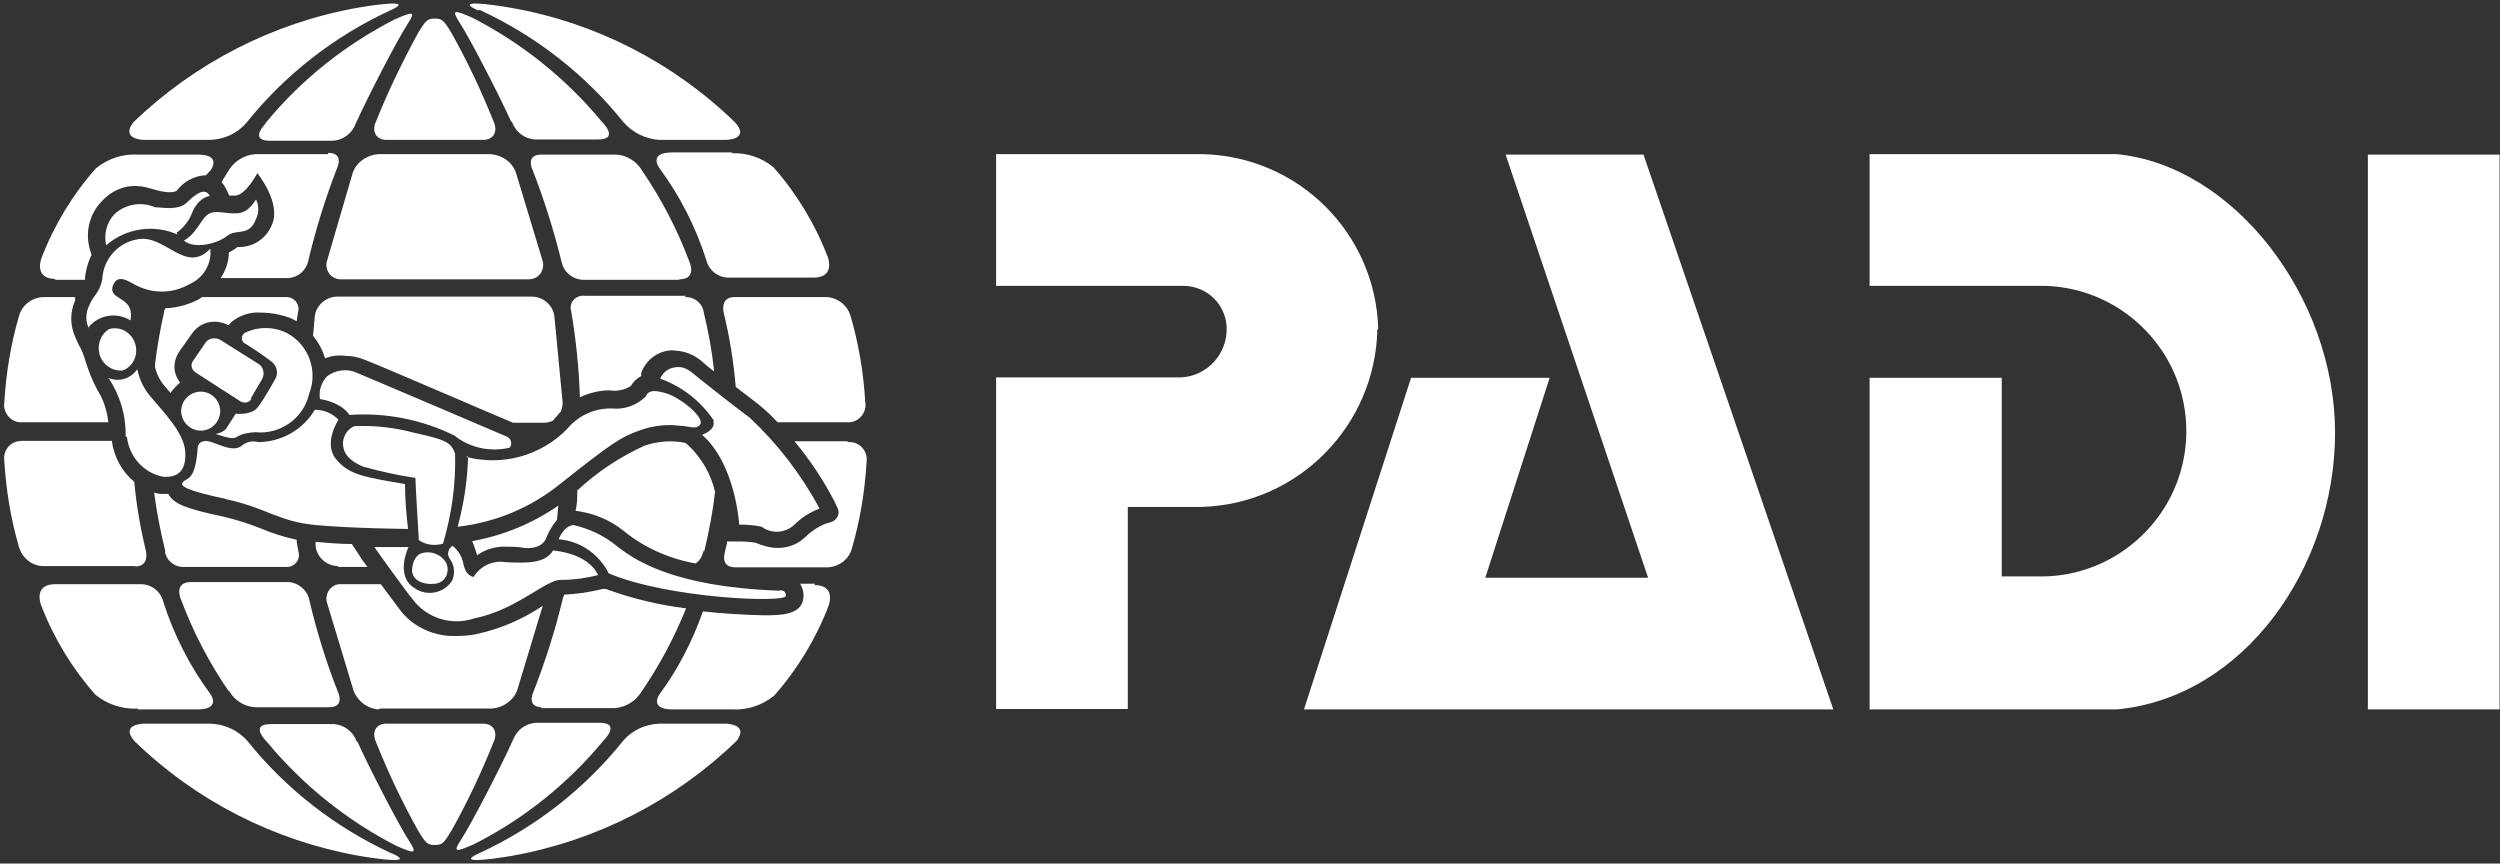 <svg width="579" height="200" viewBox="0 0 579 200" fill="none" xmlns="http://www.w3.org/2000/svg">
<rect x="0" y="0" width="579" height="200" fill="#333333" stroke="none"/>
<path d="M38.299 127.7C37.199 123.2 36.299 118.7 35.699 114.1C36.299 114.2 36.799 114.4 37.399 114.4H38.999C40.199 116.8 43.499 117.9 51.499 119.6C54.599 120.3 57.699 121.3 60.699 122.5C63.299 123.6 65.899 124.4 68.699 125C68.699 125.9 68.999 126.8 69.099 127.7C69.399 128.6 69.199 129.6 68.599 130.3C67.999 131 67.099 131.4 66.099 131.3H42.599C40.399 131.4 38.499 129.8 38.199 127.7H38.299ZM113.599 35.7H87.599C84.999 35.9 82.599 37.5 81.699 40L75.799 60.2C75.399 61.2 75.599 62.4 76.199 63.3C76.799 64.2 77.899 64.7 78.999 64.7H122.399C123.499 64.7 124.599 64.2 125.199 63.3C125.799 62.4 125.999 61.2 125.599 60.2L119.499 40C118.599 37.5 116.299 35.9 113.599 35.7ZM76.099 35.7H59.099C56.599 35.9 54.299 37.3 52.999 39.4C52.399 40.3 51.899 41.2 51.299 42.2C51.799 42.7 52.099 43.2 52.399 43.8L53.099 45.3H54.399C56.899 45.3 59.599 40.1 59.599 40.1C59.599 40.1 65.199 47 62.999 52C61.799 55 59.099 57 55.899 57.2H54.999C54.399 57.7 53.699 58.1 52.999 58.5C52.999 60.6 52.299 62.6 51.099 64.4H66.699C68.999 64.3 70.899 62.7 71.399 60.4C73.099 53.2 75.299 46.1 77.999 39.1C77.999 39.1 79.899 35.4 75.999 35.4V35.7H76.099ZM169.699 35.3H155.699C149.999 35.3 152.699 38.9 152.699 38.9C157.499 45.4 161.199 52.7 163.599 60.3C164.199 62.7 166.399 64.3 168.799 64.3H188.399C193.599 64.3 191.699 59.5 191.699 59.5C188.799 51.9 184.499 44.8 179.099 38.7C176.399 36.5 172.899 35.3 169.299 35.5L169.699 35.3ZM158.899 68.5H135.299C134.399 68.4 133.399 68.8 132.799 69.5C132.199 70.2 131.999 71.2 132.299 72.1C133.399 78.7 134.099 85.3 134.299 92C136.499 91 138.799 90.4 141.199 90.4C142.899 90.7 144.699 90.3 146.099 89.4C146.699 88.4 147.499 87.6 148.499 87.1V86.4C149.499 83.6 151.899 81.6 154.799 81.2C155.299 81.1 155.799 81.1 156.299 81.2C158.799 81.3 161.099 82.3 162.899 84C163.699 84.7 164.499 85.4 165.399 86C164.899 81.4 164.099 76.9 162.999 72.4C162.699 70.2 160.799 68.7 158.599 68.8L158.899 68.5ZM163.099 127.7C164.199 123.1 165.099 118.5 165.599 113.9C164.699 110 162.699 106.4 159.799 103.5L158.799 102.6C155.599 101.9 152.299 102.2 149.299 103.2C143.599 105.8 138.299 109.3 133.699 113.6C133.699 115.2 133.699 116.7 133.299 118.3C137.399 118.8 141.299 120.4 144.499 123C149.299 126.9 154.999 129.4 161.099 130.5C162.099 129.8 162.699 128.8 162.899 127.6L163.099 127.7ZM125.099 164H142.399C144.899 163.8 147.199 162.4 148.499 160.3C152.699 154.2 156.099 147.8 158.899 140.9C152.499 140.1 146.299 138.6 140.299 136.4H139.599C136.699 137.1 133.699 137.6 130.699 137.7C130.499 138.1 130.399 138.5 130.299 138.8C128.599 146 126.299 153.1 123.599 160.1C123.599 160.1 121.699 163.8 125.599 163.8L125.099 164ZM53.099 160.1C54.399 162.3 56.699 163.7 59.199 163.8H76.199C80.099 163.8 78.199 160.1 78.199 160.1C75.499 153.2 73.299 146.1 71.599 138.8C71.099 136.6 69.099 135 66.899 134.8H44.299C40.099 134.8 41.899 138.8 41.899 138.8C44.699 146.3 48.399 153.4 52.899 160H53.099V160.1ZM170.099 68.8C166.699 68.8 167.599 72.4 167.599 72.4C168.999 78.1 169.899 83.8 170.399 89.6L175.599 93.6C177.199 94.9 178.699 96.3 180.099 97.8H196.199C197.399 97.9 198.599 97.4 199.399 96.5C200.199 95.6 200.599 94.4 200.399 93.2C199.999 86.4 198.899 79.7 196.999 73.2C196.199 70.5 193.699 68.7 190.899 68.8H170.099ZM66.099 68.8H46.799L45.899 69.4C43.499 70.6 40.899 71.3 38.299 71.4C38.099 71.7 37.999 72 37.999 72.3C37.099 76.3 36.399 80.3 35.899 84.4V85C36.299 86.7 37.099 88.3 38.299 89.6L39.499 91C40.099 90.1 40.899 89.3 41.699 88.6C41.099 87.8 40.699 87 40.499 86C40.199 84.5 40.599 82.9 41.399 81.6L44.499 77.2C45.699 75.5 47.599 74.5 49.699 74.5C50.799 74.5 51.899 74.8 52.899 75.3L53.699 74.5C55.599 73 57.999 72.2 60.399 72.4C62.899 72.4 65.299 72.9 67.599 73.8L68.699 74.4L68.999 72.4C69.299 71.5 69.099 70.5 68.499 69.8C67.899 69.1 66.999 68.7 65.999 68.8H66.099ZM128.399 73.3C128.099 70.7 125.799 68.7 123.199 68.7H78.099C75.499 68.7 73.199 70.7 72.899 73.3L72.499 77.8C73.799 79.3 74.699 81.1 75.299 83C76.699 82.4 78.299 82.2 79.799 82.4C81.399 82.4 82.999 82.7 84.399 83.3C86.499 84 114.899 96.3 118.799 97.9H126.099C126.799 97.9 127.499 97.7 128.099 97.4L128.399 97C128.899 96.4 129.399 95.9 129.899 95.3C130.199 94.6 130.299 93.9 130.299 93.2L128.399 73.3ZM157.299 64.7C161.499 64.7 159.699 60.7 159.699 60.7C156.899 53.2 153.199 46.1 148.699 39.5C147.399 37.3 144.999 35.8 142.399 35.8H125.399C121.499 35.8 123.399 39.5 123.399 39.5C126.099 46.4 128.299 53.5 130.099 60.8C130.599 63 132.499 64.6 134.799 64.8H157.299V64.7ZM109.399 125.4C109.799 126.4 110.199 127.5 110.499 128.6C112.299 127.3 114.499 126.6 116.799 126.6C117.099 126.6 120.399 126.6 121.299 126.9C125.799 127.3 126.499 124.6 126.499 124.6C127.099 123.1 127.899 121.7 128.999 120.4L129.299 117.1C123.399 121.2 116.599 124 109.499 125.3H109.399V125.4ZM78.299 131.3H85.099C84.399 130.3 83.699 129.5 83.399 128.9L81.499 126C78.599 126 75.699 125.7 73.099 125.5V126.5C73.399 129.1 75.699 131.1 78.299 131.1V131.3ZM87.899 164.1H113.899C116.499 163.9 118.899 162.3 119.799 159.8L125.699 140.3C121.099 143.4 115.999 145.6 110.599 146.8C108.899 147.2 107.099 147.3 105.399 147.3C100.599 147.4 95.899 145.3 92.899 141.6L88.199 135.3H78.999C77.899 135.2 76.799 135.8 76.199 136.7C75.599 137.6 75.399 138.8 75.799 139.8L81.899 160C82.899 162.5 85.199 164.2 87.799 164.3L87.899 164.1ZM82.599 171.7C81.799 169.5 79.799 167.9 77.399 167.7H62.699C57.499 167.7 61.899 171.9 61.899 171.9C70.099 181.8 80.299 190 91.799 195.9C96.099 197.8 96.599 197.7 94.899 195C92.399 191.2 85.499 177.8 82.799 171.8H82.599V171.7ZM111.899 167.6H89.499C87.099 167.6 85.999 169.5 87.099 171.9C89.899 178.9 93.099 185.7 96.799 192.3C98.599 195.3 98.999 195.7 100.699 195.7C102.399 195.7 102.799 195.3 104.599 192.3C108.299 185.7 111.499 178.9 114.299 171.9C115.399 169.6 114.299 167.6 111.899 167.6ZM90.599 197.6C77.599 191.6 66.199 182.7 57.299 171.6C55.099 169.1 51.999 167.7 48.699 167.6H33.399C33.399 167.6 27.699 167.6 31.099 171.6C45.399 185.5 63.499 194.7 83.099 198.2C88.299 199.1 96.299 200.1 90.699 197.6H90.599ZM139.699 171.6C139.699 171.6 143.999 167.4 138.899 167.4H123.999C121.599 167.6 119.599 169.2 118.799 171.4C116.099 177.4 109.199 190.8 106.699 194.6C104.899 197.4 105.499 197.4 109.799 195.5C121.299 189.7 131.499 181.5 139.699 171.6ZM196.199 102.2H183.999C187.599 106.5 190.699 111.2 193.299 116.2L193.999 117.7C194.299 118.3 194.299 119 193.999 119.6C193.699 120.2 193.199 120.7 192.499 120.9L190.899 121.4C189.299 122.1 187.799 123.1 186.599 124.3C184.899 126 182.599 126.9 180.199 126.9C178.399 126.9 176.599 126.4 174.999 125.7C173.699 125.5 172.299 125.4 170.999 125.4H168.399C168.399 126.2 167.999 127 167.899 127.8C167.699 128.6 166.999 131.4 170.399 131.4H191.199C193.999 131.5 196.599 129.7 197.299 127C199.199 120.5 200.299 113.8 200.699 107C200.899 105.8 200.499 104.6 199.699 103.7C198.899 102.8 197.699 102.3 196.499 102.4L196.199 102.2ZM31.999 164.3H45.699C51.399 164.3 48.699 160.7 48.699 160.7C43.899 154.2 40.199 146.9 37.799 139.3C37.199 136.9 34.999 135.3 32.599 135.3H12.799C7.599 135.3 9.499 140.1 9.499 140.1C12.399 147.7 16.699 154.8 22.099 160.9C24.799 163.1 28.299 164.3 31.899 164.1V164.3H31.999ZM167.999 167.6H152.799C149.499 167.7 146.399 169.1 144.299 171.6C135.399 182.7 123.999 191.6 110.999 197.6C105.399 200.1 113.399 199.1 118.599 198.2C138.199 194.7 156.299 185.4 170.599 171.6C173.599 167.6 167.999 167.6 167.999 167.6ZM188.799 135.2H185.299C185.799 136 186.099 136.9 186.099 137.9C186.099 142.5 180.899 142.5 176.799 142.5C172.099 142.4 167.399 142.1 162.799 141.6C160.399 148.4 157.099 154.9 152.799 160.7C152.799 160.7 150.099 164.3 155.799 164.3H169.499C172.999 164.5 176.499 163.4 179.299 161.1C184.699 155 188.999 147.9 191.899 140.3C191.899 140.3 193.799 135.5 188.599 135.5L188.799 135.2ZM118.599 28.3C119.399 30.5 121.399 32.1 123.799 32.3H138.499C143.699 32.3 139.299 28.1 139.299 28.1C131.099 18.2 120.899 10 109.399 4.1C105.099 2.2 104.599 2.3 106.299 5C108.799 8.8 115.699 22.2 118.399 28.2H118.599V28.3ZM31.299 131.2C34.699 131.2 33.799 127.6 33.799 127.6C32.499 122.3 31.599 117 31.099 111.6C28.199 109.2 26.399 105.8 25.899 102.1H5.199C3.999 102.1 2.799 102.5 1.999 103.4C1.199 104.3 0.799 105.5 0.999 106.7C1.399 113.5 2.499 120.2 4.399 126.7C5.199 129.4 7.699 131.3 10.499 131.1H31.299V131.2ZM89.499 32.4H111.899C114.299 32.4 115.399 30.5 114.299 28.1C111.499 21.1 108.299 14.3 104.599 7.7C102.799 4.7 102.399 4.3 100.699 4.3C98.999 4.3 98.599 4.7 96.799 7.7C93.199 14.3 89.899 21.1 87.099 28.1C85.999 30.4 87.099 32.4 89.499 32.4ZM111.099 2.3C124.099 8.3 135.499 17.2 144.399 28.3C146.499 30.7 149.499 32.2 152.699 32.4H167.999C167.999 32.4 173.799 32.4 170.299 28.4C155.999 14.5 137.899 5.2 118.299 1.8C113.099 0.9 105.099 -0.1 110.699 2.4L111.099 2.3ZM61.699 28.4C61.699 28.4 57.399 32.6 62.499 32.6H77.199C79.599 32.4 81.599 30.8 82.399 28.6C85.099 22.6 91.999 9.2 94.499 5.4C96.299 2.6 95.699 2.6 91.399 4.5C79.899 10.4 69.699 18.5 61.499 28.5H61.699V28.4ZM5.199 97.8H25.099C24.799 95.2 23.999 92.6 22.599 90.4C19.799 85.2 19.799 82.3 18.299 80L17.399 78C16.199 75.3 16.199 72.3 17.399 69.6V68.8H10.499C7.699 68.7 5.099 70.5 4.399 73.2C2.499 79.7 1.399 86.4 0.999 93.2C0.799 94.4 1.199 95.6 1.999 96.5C2.799 97.4 3.999 97.9 5.199 97.8ZM33.399 32.4H48.599C51.899 32.3 54.999 30.9 57.099 28.4C65.999 17.3 77.399 8.4 90.399 2.4C95.999 -0.1 87.999 0.9 82.799 1.8C63.199 5.3 45.099 14.6 30.799 28.4C27.899 32.4 33.399 32.4 33.399 32.4ZM12.599 64.8H19.699V64.2C19.899 62.4 20.399 60.7 21.199 59L20.799 57.7C19.699 53.8 20.699 49.6 23.499 46.7C25.599 44.3 28.599 42.9 31.799 43.1C34.199 43.1 36.999 44.7 39.699 44.5C40.099 44.5 40.499 44.4 40.899 44.2C42.499 42.1 44.799 40.8 47.399 40.6H47.699L48.799 39.4C48.799 39.4 51.499 35.8 45.799 35.8H31.999C28.499 35.6 24.999 36.7 22.199 39C16.799 45.1 12.499 52.2 9.599 59.8C9.599 59.8 7.699 64.6 12.899 64.6L12.599 64.8Z" fill="white"/>
<path d="M20.6 76.1C19.8 74.5 19.8 72.5 20.6 70.9C21.8 68 23.1 67.9 23.7 64.6C23.9 60 27.4 56.1 32 55.4C38.3 54.3 43 63.6 48.7 57.6C49.1 61.1 47.1 64.4 43.9 65.8C40.3 67.9 35.8 68.1 32 66.3C30.3 65.6 27.2 62.9 26.1 66.3C25.1 69.7 31.3 68.5 30.2 74.2C27 72.2 22.8 72.9 20.4 75.9M40.9 53.9C42.6 52.7 43.9 51 44.6 49C46.2 45.5 48.6 45.4 48.6 45.4C47.6 43.4 45.5 44.7 43.4 46.8C41.3 48.9 37.5 48 35.9 48C32.7 46.6 29 47.3 26.5 49.6C24.7 51.5 24 54.3 24.6 56.8C29.2 52.8 35.6 51.9 41.1 54.3M52.5 54.7C54.8 52.8 57.7 55 59.3 50.7C60 49.3 60 47.6 59.3 46.2C56.9 49.9 55.2 49.6 51.5 49.2C47.8 48.7 47.5 50.3 45.7 52.7C44.9 53.9 43.9 55 42.6 55.7C44.7 57.7 50.1 56.6 52.5 54.7ZM25.3 76.2C23.3 77.4 22.4 79.9 23.1 82.2C23.8 84.5 26 86 28.4 85.8C30.9 84.9 32.1 82.1 31.3 79.6C30.5 77 27.9 75.5 25.3 76.2ZM29.4 101.2C29.9 105.7 33.2 109.5 37.7 110.4C41.2 110.7 43.2 109 42.9 104.6C42.6 100.1 37.7 95.3 35 92C33.4 90.2 32.3 88 31.8 85.5C30.3 87.7 27.5 88.6 25.1 87.5C27.8 91.5 29.2 96.2 29.1 101.1M46.5 90.7C44.7 90.7 43 91.8 42.3 93.5C41.6 95.2 42 97.1 43.3 98.4C44.6 99.7 46.5 100.1 48.2 99.4C49.9 98.7 51 97 51 95.2C51 92.8 49 90.7 46.5 90.7ZM58 92.4L60.7 87.8C61.4 86.6 61 85 59.9 84.3L51 78.7C49.9 78.1 48.5 78.3 47.7 79.2L44.7 83.6C44.4 84 44.3 84.5 44.4 85C44.5 85.5 44.8 85.9 45.2 86.2L55.6 92.9C56 93.2 56.6 93.3 57.1 93.2C57.6 93.1 58.1 92.7 58.3 92.3M52.3 99.4C51.6 100 50.8 100.4 49.9 100.5C56.6 102.7 52.9 100.5 59.1 100.1C64.9 100.7 70.3 96.9 71.6 91.2C73.7 85.9 71.5 79.8 66.4 77.1C63.3 75.6 59.7 75.6 56.7 77.1C56.2 77.4 56 77.9 56 78.5C56.1 79.1 56.5 79.5 57 79.7C57 79.7 60.5 81.9 62.7 83.6C64 84.5 64.5 86.1 63.9 87.5C63.9 87.5 61.4 92.1 59.8 94.2C58.3 96.3 54.6 95.8 54.6 95.8L52.3 99.4ZM52.3 115.6C61.7 117.6 64.5 120.8 73.1 121.6C81.7 122.4 94.5 122.5 94.5 122.5C94.1 119 93.8 115.6 93.8 112.1C84.4 110.5 80.8 110 77.8 106.3C74.8 102.6 78.4 97.2 78.4 97.2C76.9 95.7 75 94.9 72.9 94.9C70.2 99.5 65.3 102.3 59.9 102.4C58.5 102 57 102.3 55.9 103.3C54.6 104.2 53.1 104 49.6 102.6C46.1 101.2 45.8 103.5 45.8 103.5C45.3 111.3 43.4 110.6 42.4 111.6C41.5 112.5 43 113.6 52.1 115.5M105.4 101C109 103.8 113.6 104.7 118 103.7C118.4 103.3 118.5 102.7 118.3 102.1C118.1 101.6 117.7 101.2 117.1 101C117.1 101 84.8 87.2 82.8 86.4C80.5 85.3 77.7 85.6 75.7 87.2C74.4 88.6 73.8 90.5 74.1 92.4C79.6 93.4 80.9 96.1 80.9 96.1C89.4 95.5 97.9 97.2 105.5 101M96.2 110.4C96.2 111.9 97 125.1 97 125.1C98.6 126.2 100.7 126.5 102.6 125.9C104.6 119.2 105.6 112.1 105.4 105.1C104.5 102.4 103.1 101.8 95.8 100.2C91.3 99 86.7 98.5 82.1 98.7C80.1 99.5 79 101.8 79.6 103.9C80.2 106.7 84.2 108.1 84.2 108.1C88.2 109.2 92.2 110.1 96.3 110.7M100.7 135.2C101.8 135.1 102.8 134.5 103.3 133.5C103.8 132.5 103.8 131.3 103.3 130.3C102.2 128.4 99.9 127.5 97.7 128.1C96 128.6 95.6 130.8 95.6 130.8C94.6 134.5 98.2 135.5 100.8 135.2M108.4 105.7C108.3 111.2 107.4 116.7 106 122C114.7 121 122.9 117.6 129.7 112.1C141.6 102.7 143.6 101.3 148.1 99.7C151.1 98.6 154.3 98.2 157.4 98.6C159.5 98.6 161.3 99.7 162.2 98.2C163.1 96.6 157.6 92.1 154.3 91.1C151 90.1 150.1 90.6 149.5 91.9C147.4 93.9 144.6 94.9 141.7 94.6C137.7 94.5 133.8 96.3 131.3 99.4C125.2 105.6 116.3 108 107.9 105.8M165.2 97.5C165.9 99.6 162.6 100.7 162.6 100.7C170.4 107.5 171.2 121.5 171.2 121.5C172.9 121.5 174.7 121.6 176.4 122C178.7 123.7 181.9 123.5 184 121.5C185.6 119.9 187.6 118.6 189.8 117.8C185.6 109.9 180.1 102.8 173.6 96.7C169.5 93.7 163.8 89.1 162 87.7C160.2 86.3 158.8 84.6 156.2 85.1C154.7 85.3 153.5 86.3 152.9 87.7C158 89.5 162.4 93 165.4 97.5M95.5 138.7C98.8 143.2 104.6 145 109.9 143.2C119.8 141.2 126.5 134.1 130 134.3C132.9 134.3 135.7 133.9 138.5 133.2C136.2 128 128.1 127.5 128.1 127.5C126.3 130.3 122.9 130.5 117.1 130.2C114.2 129.7 111.2 131.1 109.7 133.6C109.7 133.6 107.9 133.6 107.3 130.5C107 128.9 106.1 127.4 104.8 126.4C104.3 126.7 103.9 127.3 103.8 127.9C103.7 128.5 103.9 129.1 104.3 129.6C105.3 131.1 105.4 132.9 104.7 134.5C103.8 135.9 102.3 136.9 100.7 137.2C99.1 137.5 97.4 137.2 96 136.2C91.4 133.4 94.6 126.7 94.6 126.7H86.7C86.6 126.6 94.4 137.5 95.5 138.7ZM141 132.8C154.7 138.6 182 139.7 182 138C182 136.3 180.3 136.8 180.3 136.8C155.6 135.9 146.6 129.5 142.4 126.1C139.6 123.9 136.3 122.4 132.8 121.6C130.4 121.9 129.4 124.9 129.4 124.9C134.4 125.3 138.7 128.3 141 132.8Z" fill="white"/>
<path d="M380.599 35.7L424.599 164.3H301.999L326.799 87.5H358.899L343.999 133.8H381.699L348.699 35.8H380.599V35.7ZM490.199 35.7H432.999V66.2H472.999C484.999 66.3 495.999 72.8 501.999 83.3C507.899 93.7 507.799 106.6 501.699 116.9C495.599 127.2 484.499 133.6 472.499 133.5H463.599V87.5H432.999V164.3H490.199C519.599 161.6 540.799 131.5 540.799 100.2C540.799 68.9 517.399 38.3 490.199 35.7ZM319.199 76.2C318.599 54 300.699 36.2 278.499 35.7H230.699V66.2H274.199C279.699 66.3 284.099 70.7 284.099 76.2C284.099 82.1 279.599 87 273.699 87.4H230.699V164.2H261.199V117.4H278.399C300.699 116.7 318.499 98.6 318.999 76.3L319.199 76.2ZM578.899 35.8H548.399V164.3H578.899V35.8Z" fill="white"/>
</svg>
